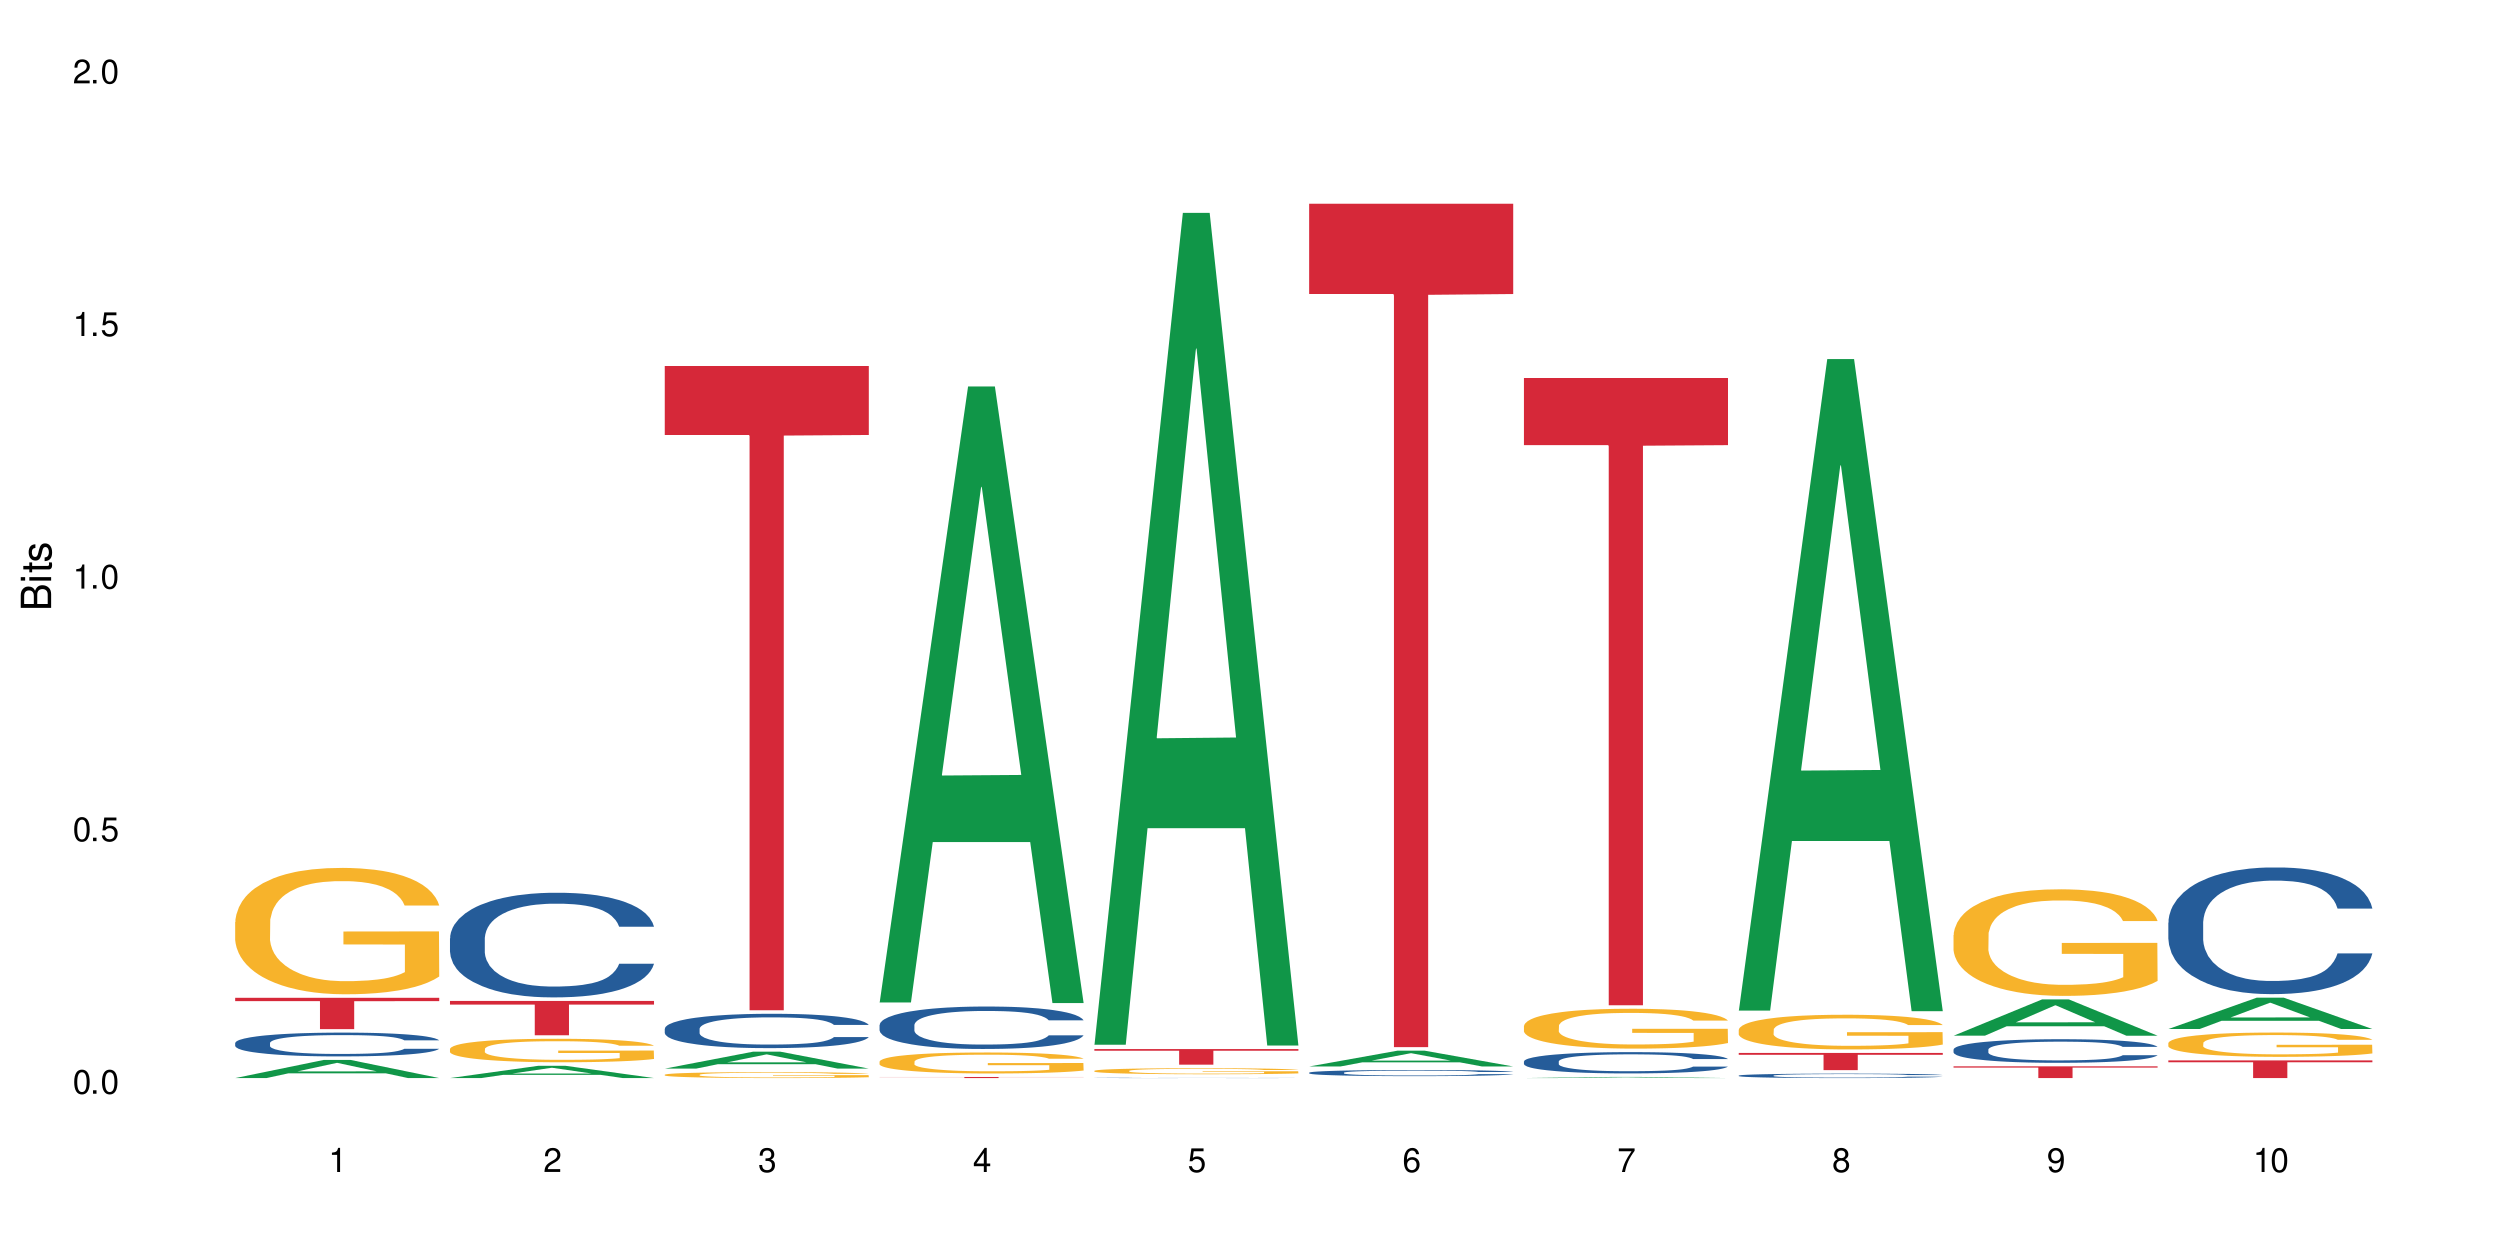 <?xml version="1.0" encoding="UTF-8"?>
<svg xmlns="http://www.w3.org/2000/svg" xmlns:xlink="http://www.w3.org/1999/xlink" width="720" height="360" viewBox="0 0 720 360">
<defs>
<g>
<g id="glyph-0-0">
</g>
<g id="glyph-0-1">
<path d="M 2.641 -6.938 C 2 -6.938 1.422 -6.656 1.078 -6.172 C 0.641 -5.562 0.406 -4.641 0.406 -3.359 C 0.406 -1.016 1.188 0.219 2.641 0.219 C 4.078 0.219 4.859 -1.016 4.859 -3.297 C 4.859 -4.641 4.656 -5.547 4.203 -6.172 C 3.844 -6.656 3.281 -6.938 2.641 -6.938 Z M 2.641 -6.188 C 3.547 -6.188 4 -5.25 4 -3.375 C 4 -1.406 3.562 -0.484 2.625 -0.484 C 1.734 -0.484 1.281 -1.438 1.281 -3.344 C 1.281 -5.25 1.734 -6.188 2.641 -6.188 Z M 2.641 -6.188 "/>
</g>
<g id="glyph-0-2">
<path d="M 1.828 -1 L 0.828 -1 L 0.828 0 L 1.828 0 Z M 1.828 -1 "/>
</g>
<g id="glyph-0-3">
<path d="M 4.562 -6.797 L 1.062 -6.797 L 0.547 -3.094 L 1.328 -3.094 C 1.719 -3.562 2.047 -3.734 2.578 -3.734 C 3.484 -3.734 4.062 -3.109 4.062 -2.094 C 4.062 -1.125 3.484 -0.531 2.578 -0.531 C 1.828 -0.531 1.375 -0.906 1.188 -1.672 L 0.328 -1.672 C 0.453 -1.109 0.547 -0.844 0.75 -0.594 C 1.125 -0.078 1.828 0.219 2.594 0.219 C 3.969 0.219 4.922 -0.781 4.922 -2.219 C 4.922 -3.562 4.031 -4.484 2.719 -4.484 C 2.25 -4.484 1.859 -4.359 1.469 -4.062 L 1.734 -5.969 L 4.562 -5.969 Z M 4.562 -6.797 "/>
</g>
<g id="glyph-0-4">
<path d="M 2.484 -4.938 L 2.484 0 L 3.328 0 L 3.328 -6.938 L 2.766 -6.938 C 2.469 -5.875 2.281 -5.734 0.984 -5.562 L 0.984 -4.938 Z M 2.484 -4.938 "/>
</g>
<g id="glyph-0-5">
<path d="M 4.859 -0.828 L 1.281 -0.828 C 1.359 -1.406 1.672 -1.781 2.5 -2.281 L 3.469 -2.828 C 4.406 -3.344 4.906 -4.062 4.906 -4.906 C 4.906 -5.484 4.672 -6.031 4.266 -6.406 C 3.859 -6.766 3.375 -6.938 2.719 -6.938 C 1.859 -6.938 1.219 -6.625 0.844 -6.031 C 0.609 -5.672 0.5 -5.234 0.484 -4.531 L 1.328 -4.531 C 1.359 -5.016 1.406 -5.281 1.531 -5.516 C 1.75 -5.938 2.188 -6.203 2.703 -6.203 C 3.469 -6.203 4.031 -5.641 4.031 -4.891 C 4.031 -4.344 3.719 -3.859 3.125 -3.516 L 2.234 -3 C 0.812 -2.172 0.406 -1.531 0.328 -0.016 L 4.859 -0.016 Z M 4.859 -0.828 "/>
</g>
<g id="glyph-0-6">
<path d="M 2.125 -3.188 L 2.578 -3.188 C 3.5 -3.188 3.984 -2.766 3.984 -1.922 C 3.984 -1.062 3.469 -0.531 2.594 -0.531 C 1.656 -0.531 1.203 -1 1.156 -2.016 L 0.312 -2.016 C 0.344 -1.453 0.438 -1.094 0.609 -0.781 C 0.953 -0.109 1.625 0.219 2.547 0.219 C 3.953 0.219 4.859 -0.625 4.859 -1.938 C 4.859 -2.828 4.516 -3.297 3.703 -3.594 C 4.344 -3.844 4.656 -4.328 4.656 -5.031 C 4.656 -6.219 3.875 -6.938 2.578 -6.938 C 1.203 -6.938 0.484 -6.172 0.453 -4.703 L 1.297 -4.703 C 1.312 -5.125 1.344 -5.359 1.453 -5.578 C 1.641 -5.969 2.062 -6.203 2.594 -6.203 C 3.344 -6.203 3.797 -5.75 3.797 -5 C 3.797 -4.516 3.609 -4.219 3.25 -4.047 C 3.016 -3.953 2.703 -3.922 2.125 -3.906 Z M 2.125 -3.188 "/>
</g>
<g id="glyph-0-7">
<path d="M 3.141 -1.672 L 3.141 0 L 3.984 0 L 3.984 -1.672 L 4.984 -1.672 L 4.984 -2.438 L 3.984 -2.438 L 3.984 -6.938 L 3.359 -6.938 L 0.266 -2.578 L 0.266 -1.672 Z M 3.141 -2.438 L 1 -2.438 L 3.141 -5.5 Z M 3.141 -2.438 "/>
</g>
<g id="glyph-0-8">
<path d="M 4.781 -5.125 C 4.609 -6.266 3.891 -6.938 2.844 -6.938 C 2.094 -6.938 1.422 -6.578 1.031 -5.953 C 0.594 -5.266 0.406 -4.422 0.406 -3.172 C 0.406 -2 0.578 -1.25 0.984 -0.641 C 1.359 -0.078 1.953 0.219 2.703 0.219 C 3.984 0.219 4.922 -0.75 4.922 -2.094 C 4.922 -3.375 4.062 -4.281 2.844 -4.281 C 2.172 -4.281 1.641 -4.031 1.281 -3.516 C 1.281 -5.234 1.828 -6.188 2.797 -6.188 C 3.391 -6.188 3.797 -5.797 3.938 -5.125 Z M 2.734 -3.531 C 3.547 -3.531 4.062 -2.953 4.062 -2.031 C 4.062 -1.156 3.484 -0.531 2.703 -0.531 C 1.922 -0.531 1.328 -1.188 1.328 -2.078 C 1.328 -2.938 1.906 -3.531 2.734 -3.531 Z M 2.734 -3.531 "/>
</g>
<g id="glyph-0-9">
<path d="M 4.984 -6.797 L 0.438 -6.797 L 0.438 -5.969 L 4.109 -5.969 C 2.5 -3.656 1.828 -2.234 1.328 0 L 2.219 0 C 2.594 -2.172 3.453 -4.047 4.984 -6.094 Z M 4.984 -6.797 "/>
</g>
<g id="glyph-0-10">
<path d="M 3.75 -3.656 C 4.469 -4.094 4.688 -4.438 4.688 -5.078 C 4.688 -6.172 3.844 -6.938 2.641 -6.938 C 1.438 -6.938 0.594 -6.172 0.594 -5.094 C 0.594 -4.438 0.812 -4.094 1.516 -3.656 C 0.734 -3.266 0.359 -2.703 0.359 -1.922 C 0.359 -0.656 1.281 0.219 2.641 0.219 C 3.984 0.219 4.922 -0.656 4.922 -1.922 C 4.922 -2.703 4.531 -3.266 3.75 -3.656 Z M 2.641 -6.188 C 3.359 -6.188 3.812 -5.75 3.812 -5.062 C 3.812 -4.406 3.344 -3.984 2.641 -3.984 C 1.922 -3.984 1.453 -4.406 1.453 -5.078 C 1.453 -5.75 1.922 -6.188 2.641 -6.188 Z M 2.641 -3.266 C 3.484 -3.266 4.062 -2.719 4.062 -1.906 C 4.062 -1.078 3.484 -0.531 2.625 -0.531 C 1.797 -0.531 1.219 -1.094 1.219 -1.906 C 1.219 -2.719 1.781 -3.266 2.641 -3.266 Z M 2.641 -3.266 "/>
</g>
<g id="glyph-0-11">
<path d="M 0.516 -1.578 C 0.672 -0.453 1.406 0.219 2.438 0.219 C 3.188 0.219 3.859 -0.141 4.266 -0.766 C 4.688 -1.453 4.891 -2.297 4.891 -3.547 C 4.891 -4.719 4.703 -5.453 4.312 -6.078 C 3.938 -6.641 3.344 -6.938 2.594 -6.938 C 1.297 -6.938 0.359 -5.969 0.359 -4.625 C 0.359 -3.344 1.234 -2.453 2.453 -2.453 C 3.094 -2.453 3.578 -2.672 4.016 -3.203 C 4 -1.484 3.469 -0.531 2.5 -0.531 C 1.906 -0.531 1.484 -0.906 1.359 -1.578 Z M 2.578 -6.203 C 3.375 -6.203 3.969 -5.531 3.969 -4.641 C 3.969 -3.797 3.391 -3.188 2.547 -3.188 C 1.734 -3.188 1.234 -3.766 1.234 -4.688 C 1.234 -5.562 1.797 -6.203 2.578 -6.203 Z M 2.578 -6.203 "/>
</g>
<g id="glyph-1-0">
</g>
<g id="glyph-1-1">
<path d="M 0 -0.953 L 0 -4.891 C 0 -5.719 -0.234 -6.344 -0.734 -6.797 C -1.188 -7.234 -1.812 -7.469 -2.5 -7.469 C -3.547 -7.469 -4.188 -7 -4.625 -5.875 C -4.984 -6.688 -5.625 -7.094 -6.531 -7.094 C -7.172 -7.094 -7.734 -6.859 -8.141 -6.391 C -8.562 -5.922 -8.75 -5.344 -8.75 -4.5 L -8.75 -0.953 Z M -4.984 -2.062 L -7.766 -2.062 L -7.766 -4.219 C -7.766 -4.844 -7.688 -5.203 -7.453 -5.5 C -7.219 -5.812 -6.859 -5.969 -6.375 -5.969 C -5.891 -5.969 -5.531 -5.812 -5.297 -5.5 C -5.062 -5.203 -4.984 -4.844 -4.984 -4.219 Z M -0.984 -2.062 L -4 -2.062 L -4 -4.781 C -4 -5.766 -3.438 -6.359 -2.484 -6.359 C -1.547 -6.359 -0.984 -5.766 -0.984 -4.781 Z M -0.984 -2.062 "/>
</g>
<g id="glyph-1-2">
<path d="M -6.281 -1.797 L -6.281 -0.797 L 0 -0.797 L 0 -1.797 Z M -8.75 -1.797 L -8.75 -0.797 L -7.484 -0.797 L -7.484 -1.797 Z M -8.75 -1.797 "/>
</g>
<g id="glyph-1-3">
<path d="M -6.281 -3.047 L -6.281 -2.016 L -8.016 -2.016 L -8.016 -1.016 L -6.281 -1.016 L -6.281 -0.172 L -5.469 -0.172 L -5.469 -1.016 L -0.719 -1.016 C -0.078 -1.016 0.281 -1.453 0.281 -2.234 C 0.281 -2.5 0.25 -2.719 0.188 -3.047 L -0.641 -3.047 C -0.609 -2.906 -0.594 -2.766 -0.594 -2.562 C -0.594 -2.141 -0.719 -2.016 -1.156 -2.016 L -5.469 -2.016 L -5.469 -3.047 Z M -6.281 -3.047 "/>
</g>
<g id="glyph-1-4">
<path d="M -4.531 -5.25 C -5.766 -5.25 -6.469 -4.422 -6.469 -2.969 C -6.469 -1.516 -5.719 -0.562 -4.547 -0.562 C -3.562 -0.562 -3.094 -1.062 -2.734 -2.562 L -2.516 -3.484 C -2.344 -4.188 -2.094 -4.469 -1.641 -4.469 C -1.047 -4.469 -0.641 -3.875 -0.641 -3 C -0.641 -2.453 -0.797 -2 -1.062 -1.75 C -1.25 -1.594 -1.422 -1.531 -1.875 -1.469 L -1.875 -0.406 C -0.422 -0.453 0.281 -1.266 0.281 -2.922 C 0.281 -4.5 -0.5 -5.516 -1.719 -5.516 C -2.656 -5.516 -3.172 -4.984 -3.469 -3.734 L -3.703 -2.766 C -3.891 -1.953 -4.156 -1.609 -4.594 -1.609 C -5.188 -1.609 -5.547 -2.125 -5.547 -2.938 C -5.547 -3.75 -5.203 -4.172 -4.531 -4.203 Z M -4.531 -5.25 "/>
</g>
</g>
</defs>
<rect x="-72" y="-36" width="864" height="432" fill="rgb(100%, 100%, 100%)" fill-opacity="1"/>
<path fill-rule="nonzero" fill="rgb(6.275%, 58.824%, 28.235%)" fill-opacity="1" d="M 67.73 310.48 L 67.793 310.477 L 93.223 305.262 L 100.945 305.262 L 126.5 310.484 L 117.52 310.484 L 111.117 309.121 L 83.051 309.121 L 76.773 310.48 L 67.73 310.48 L 85.75 308.559 L 108.543 308.551 L 97.176 306.113 L 97.051 306.109 L 96.926 306.125 L 85.688 308.551 L 85.75 308.559 Z M 67.73 310.48 "/>
<path fill-rule="nonzero" fill="rgb(14.51%, 36.078%, 60%)" fill-opacity="1" d="M 67.73 300.379 L 67.801 300.375 L 67.801 300.223 L 68.02 299.984 L 68.52 299.684 L 69.02 299.477 L 70.312 299.109 L 72.102 298.75 L 73.965 298.477 L 75.328 298.312 L 76.547 298.188 L 79.34 297.957 L 81.133 297.836 L 83.066 297.73 L 85.434 297.625 L 87.152 297.562 L 91.023 297.461 L 93.891 297.418 L 96.113 297.398 L 100.914 297.398 L 103.781 297.422 L 105.859 297.453 L 108.152 297.504 L 110.086 297.562 L 113.457 297.699 L 116.465 297.875 L 117.828 297.977 L 119.977 298.168 L 121.625 298.355 L 122.773 298.52 L 124.062 298.75 L 125.207 299.031 L 126.07 299.352 L 126.5 299.621 L 116.465 299.621 L 115.965 299.371 L 115.391 299.176 L 114.316 298.922 L 113.238 298.738 L 111.734 298.559 L 110.375 298.438 L 108.512 298.32 L 106.863 298.242 L 105.141 298.188 L 103.492 298.148 L 100.34 298.113 L 96.684 298.113 L 95.324 298.125 L 92.527 298.176 L 91.023 298.219 L 88.871 298.309 L 87.367 298.387 L 85.578 298.512 L 84.359 298.621 L 82.852 298.781 L 81.777 298.926 L 80.559 299.133 L 79.844 299.289 L 79.199 299.465 L 78.625 299.672 L 78.195 299.891 L 77.906 300.121 L 77.766 300.348 L 77.766 301.32 L 77.906 301.543 L 78.266 301.809 L 79.199 302.188 L 80.559 302.52 L 82.137 302.785 L 83.641 302.973 L 84.5 303.059 L 85.648 303.16 L 87.441 303.285 L 90.02 303.41 L 91.523 303.461 L 93.816 303.512 L 96.184 303.535 L 99.336 303.535 L 102.133 303.512 L 103.996 303.48 L 105.93 303.43 L 108.582 303.324 L 110.23 303.223 L 111.664 303.105 L 112.738 302.984 L 113.457 302.883 L 114.531 302.691 L 115.391 302.477 L 116.035 302.258 L 116.465 302.047 L 126.5 302.047 L 126.07 302.297 L 125.422 302.539 L 124.777 302.723 L 123.777 302.941 L 122.629 303.137 L 120.98 303.355 L 119.617 303.5 L 117.828 303.656 L 116.18 303.773 L 114.387 303.879 L 111.734 304.004 L 110.016 304.066 L 108.152 304.125 L 105.93 304.176 L 103.137 304.219 L 100.125 304.242 L 97.328 304.25 L 94.32 304.238 L 92.098 304.211 L 89.16 304.156 L 85.504 304.043 L 82.852 303.926 L 80.773 303.805 L 78.984 303.68 L 76.977 303.512 L 74.395 303.234 L 72.82 303.023 L 71.746 302.848 L 70.527 302.602 L 69.664 302.383 L 68.664 302.031 L 67.945 301.59 L 67.73 301.242 Z M 67.73 300.379 "/>
<path fill-rule="nonzero" fill="rgb(96.863%, 70.196%, 16.863%)" fill-opacity="1" d="M 67.73 265.547 L 67.801 265.512 L 67.801 264.848 L 68.09 263.352 L 68.805 261.289 L 69.738 259.594 L 70.742 258.266 L 71.387 257.566 L 72.461 256.57 L 73.395 255.84 L 75.758 254.344 L 78.77 252.945 L 80.418 252.348 L 82.281 251.785 L 84.93 251.152 L 86.148 250.918 L 89.875 250.387 L 94.105 250.055 L 98.762 249.953 L 100.914 249.988 L 103.852 250.121 L 107.863 250.488 L 110.16 250.82 L 111.949 251.152 L 113.812 251.582 L 116.105 252.25 L 118.258 253.047 L 119.977 253.844 L 121.695 254.84 L 123.129 255.906 L 124.348 257.07 L 125.422 258.465 L 126.07 259.629 L 126.5 260.793 L 116.535 260.793 L 115.965 259.629 L 115.32 258.73 L 114.242 257.633 L 113.168 256.836 L 112.094 256.203 L 110.086 255.34 L 108.367 254.809 L 106.215 254.344 L 104.137 254.043 L 101.773 253.844 L 100.34 253.777 L 96.543 253.777 L 93.102 254.012 L 91.094 254.277 L 89.66 254.543 L 87.656 255.043 L 86.438 255.441 L 85.719 255.707 L 83.57 256.738 L 82.137 257.668 L 81.348 258.301 L 80.344 259.297 L 79.629 260.195 L 78.84 261.523 L 78.41 262.52 L 77.836 264.781 L 77.766 270.766 L 77.98 272.027 L 78.41 273.391 L 78.984 274.59 L 79.844 275.852 L 80.703 276.816 L 82.207 278.113 L 83.496 278.977 L 84.5 279.543 L 86.438 280.438 L 87.227 280.738 L 89.09 281.336 L 91.023 281.801 L 93.387 282.199 L 95.18 282.402 L 98.047 282.566 L 101.703 282.566 L 106 282.367 L 108.727 282.102 L 110.59 281.836 L 111.809 281.602 L 113.312 281.238 L 114.387 280.906 L 115.391 280.539 L 116.609 279.973 L 116.609 272.027 L 98.906 271.996 L 98.906 268.273 L 126.426 268.238 L 126.5 281.238 L 124.992 282.133 L 123.129 283 L 121.34 283.664 L 119.477 284.23 L 116.824 284.859 L 114.672 285.258 L 111.375 285.727 L 108.367 286.023 L 105.215 286.223 L 102.418 286.324 L 99.121 286.355 L 96.184 286.289 L 93.031 286.09 L 90.52 285.824 L 88.227 285.492 L 85.934 285.059 L 83.066 284.363 L 81.203 283.797 L 79.27 283.098 L 77.336 282.266 L 75.613 281.371 L 74.469 280.672 L 73.32 279.875 L 72.102 278.875 L 70.957 277.746 L 70.098 276.715 L 69.309 275.551 L 68.734 274.457 L 68.16 272.961 L 67.875 271.762 L 67.73 270.73 Z M 67.73 265.547 "/>
<path fill-rule="nonzero" fill="rgb(83.922%, 15.686%, 22.353%)" fill-opacity="1" d="M 67.73 287.367 L 126.5 287.367 L 126.5 288.332 L 102.008 288.34 L 102.008 296.387 L 92.152 296.387 L 92.152 288.352 L 92.008 288.332 L 67.73 288.332 Z M 67.73 287.367 "/>
<path fill-rule="nonzero" fill="rgb(6.275%, 58.824%, 28.235%)" fill-opacity="1" d="M 129.594 310.48 L 129.656 310.477 L 155.082 306.945 L 162.805 306.945 L 188.359 310.484 L 179.383 310.484 L 172.977 309.562 L 144.91 309.562 L 138.633 310.48 L 129.594 310.48 L 147.613 309.18 L 170.402 309.176 L 159.039 307.523 L 158.914 307.52 L 158.789 307.531 L 147.547 309.176 L 147.613 309.18 Z M 129.594 310.48 "/>
<path fill-rule="nonzero" fill="rgb(14.51%, 36.078%, 60%)" fill-opacity="1" d="M 129.594 270.238 L 129.664 270.211 L 129.664 269.551 L 129.879 268.504 L 130.379 267.184 L 130.883 266.273 L 132.172 264.648 L 133.965 263.078 L 135.828 261.867 L 137.188 261.152 L 138.406 260.602 L 141.203 259.582 L 142.992 259.059 L 144.93 258.594 L 147.293 258.125 L 149.016 257.848 L 152.883 257.406 L 155.75 257.215 L 157.973 257.133 L 162.773 257.133 L 165.641 257.242 L 167.719 257.379 L 170.012 257.602 L 171.949 257.848 L 175.316 258.453 L 178.324 259.227 L 179.688 259.664 L 181.836 260.52 L 183.484 261.344 L 184.633 262.062 L 185.922 263.078 L 187.07 264.32 L 187.93 265.723 L 188.359 266.906 L 178.324 266.906 L 177.824 265.805 L 177.25 264.953 L 176.176 263.824 L 175.102 263.023 L 173.598 262.227 L 172.234 261.703 L 170.371 261.18 L 168.723 260.852 L 167.004 260.602 L 165.355 260.438 L 162.199 260.27 L 158.547 260.27 L 157.184 260.328 L 154.391 260.547 L 152.883 260.738 L 150.734 261.125 L 149.23 261.484 L 147.438 262.035 L 146.219 262.5 L 144.715 263.219 L 143.641 263.852 L 142.422 264.758 L 141.703 265.449 L 141.059 266.219 L 140.484 267.129 L 140.055 268.09 L 139.77 269.109 L 139.625 270.102 L 139.625 274.367 L 139.77 275.359 L 140.129 276.516 L 141.059 278.195 L 142.422 279.656 L 143.996 280.812 L 145.504 281.637 L 146.363 282.023 L 147.508 282.465 L 149.301 283.016 L 151.879 283.566 L 153.387 283.785 L 155.68 284.004 L 158.043 284.117 L 161.199 284.117 L 163.992 284.004 L 165.855 283.867 L 167.789 283.648 L 170.441 283.18 L 172.09 282.738 L 173.523 282.215 L 174.598 281.691 L 175.316 281.254 L 176.391 280.398 L 177.25 279.461 L 177.895 278.5 L 178.324 277.562 L 188.359 277.562 L 187.93 278.664 L 187.285 279.738 L 186.641 280.535 L 185.637 281.5 L 184.488 282.355 L 182.84 283.316 L 181.48 283.949 L 179.688 284.641 L 178.039 285.164 L 176.246 285.629 L 173.598 286.18 L 171.875 286.457 L 170.012 286.703 L 167.789 286.926 L 164.996 287.117 L 161.984 287.227 L 159.191 287.254 L 156.18 287.199 L 153.957 287.09 L 151.02 286.84 L 147.367 286.348 L 144.715 285.824 L 142.637 285.301 L 140.844 284.75 L 138.836 284.004 L 136.258 282.793 L 134.68 281.859 L 133.605 281.086 L 132.387 280.012 L 131.527 279.051 L 130.523 277.508 L 129.809 275.555 L 129.594 274.039 Z M 129.594 270.238 "/>
<path fill-rule="nonzero" fill="rgb(96.863%, 70.196%, 16.863%)" fill-opacity="1" d="M 129.594 302.062 L 129.664 302.059 L 129.664 301.934 L 129.949 301.656 L 130.668 301.273 L 131.598 300.957 L 132.602 300.707 L 133.246 300.578 L 134.32 300.395 L 135.254 300.258 L 137.617 299.98 L 140.629 299.719 L 142.277 299.609 L 144.141 299.504 L 146.793 299.387 L 148.012 299.344 L 151.738 299.242 L 155.965 299.18 L 160.625 299.164 L 162.773 299.168 L 165.711 299.195 L 169.727 299.262 L 172.02 299.324 L 173.812 299.387 L 175.676 299.465 L 177.969 299.59 L 180.117 299.738 L 181.836 299.887 L 183.559 300.07 L 184.992 300.27 L 186.211 300.484 L 187.285 300.746 L 187.93 300.961 L 188.359 301.18 L 178.398 301.18 L 177.824 300.961 L 177.18 300.797 L 176.105 300.59 L 175.031 300.441 L 173.953 300.324 L 171.949 300.164 L 170.227 300.066 L 168.078 299.98 L 166 299.922 L 163.633 299.887 L 162.199 299.875 L 158.402 299.875 L 154.961 299.918 L 152.957 299.965 L 151.523 300.016 L 149.516 300.109 L 148.297 300.184 L 147.582 300.234 L 145.43 300.426 L 143.996 300.598 L 143.207 300.715 L 142.207 300.902 L 141.488 301.066 L 140.699 301.316 L 140.27 301.5 L 139.695 301.922 L 139.625 303.035 L 139.84 303.27 L 140.27 303.523 L 140.844 303.746 L 141.703 303.98 L 142.562 304.16 L 144.07 304.402 L 145.359 304.562 L 146.363 304.668 L 148.297 304.832 L 149.086 304.891 L 150.949 305 L 152.883 305.086 L 155.25 305.16 L 157.039 305.199 L 159.906 305.23 L 163.562 305.23 L 167.863 305.191 L 170.586 305.145 L 172.449 305.094 L 173.668 305.051 L 175.172 304.98 L 176.246 304.922 L 177.25 304.852 L 178.469 304.746 L 178.469 303.27 L 160.766 303.262 L 160.766 302.57 L 188.289 302.562 L 188.359 304.98 L 186.855 305.148 L 184.992 305.309 L 183.199 305.434 L 181.336 305.539 L 178.684 305.656 L 176.535 305.73 L 173.238 305.816 L 170.227 305.871 L 167.074 305.91 L 164.277 305.93 L 160.984 305.934 L 158.043 305.922 L 154.891 305.887 L 152.383 305.836 L 150.09 305.773 L 147.797 305.695 L 144.93 305.562 L 143.066 305.457 L 141.129 305.328 L 139.195 305.176 L 137.477 305.008 L 136.328 304.879 L 135.184 304.73 L 133.965 304.543 L 132.816 304.332 L 131.957 304.141 L 131.168 303.926 L 130.594 303.723 L 130.023 303.441 L 129.734 303.219 L 129.594 303.027 Z M 129.594 302.062 "/>
<path fill-rule="nonzero" fill="rgb(83.922%, 15.686%, 22.353%)" fill-opacity="1" d="M 129.594 288.266 L 188.359 288.266 L 188.359 289.324 L 163.867 289.332 L 163.867 298.152 L 154.012 298.152 L 154.012 289.344 L 153.871 289.324 L 129.594 289.324 Z M 129.594 288.266 "/>
<path fill-rule="nonzero" fill="rgb(6.275%, 58.824%, 28.235%)" fill-opacity="1" d="M 191.453 307.758 L 191.516 307.754 L 216.945 302.871 L 224.668 302.871 L 250.219 307.762 L 241.242 307.762 L 234.84 306.484 L 206.773 306.484 L 200.492 307.758 L 191.453 307.758 L 209.473 305.957 L 232.266 305.953 L 220.898 303.672 L 220.773 303.664 L 220.648 303.68 L 209.41 305.953 L 209.473 305.957 Z M 191.453 307.758 "/>
<path fill-rule="nonzero" fill="rgb(14.51%, 36.078%, 60%)" fill-opacity="1" d="M 191.453 296.277 L 191.523 296.27 L 191.523 296.051 L 191.738 295.707 L 192.242 295.273 L 192.742 294.977 L 194.031 294.445 L 195.824 293.93 L 197.688 293.531 L 199.051 293.297 L 200.27 293.117 L 203.062 292.781 L 204.855 292.609 L 206.789 292.457 L 209.156 292.301 L 210.875 292.211 L 214.746 292.066 L 217.613 292.004 L 219.832 291.977 L 224.637 291.977 L 227.5 292.012 L 229.582 292.059 L 231.875 292.129 L 233.809 292.211 L 237.176 292.41 L 240.188 292.664 L 241.547 292.809 L 243.699 293.09 L 245.348 293.359 L 246.492 293.594 L 247.785 293.93 L 248.93 294.336 L 249.789 294.797 L 250.219 295.184 L 240.188 295.184 L 239.684 294.824 L 239.113 294.543 L 238.035 294.172 L 236.961 293.91 L 235.457 293.648 L 234.094 293.477 L 232.23 293.305 L 230.582 293.195 L 228.863 293.117 L 227.215 293.062 L 224.062 293.008 L 220.406 293.008 L 219.043 293.023 L 216.25 293.098 L 214.746 293.16 L 212.594 293.285 L 211.09 293.406 L 209.297 293.586 L 208.078 293.738 L 206.574 293.973 L 205.5 294.18 L 204.281 294.48 L 203.566 294.707 L 202.918 294.957 L 202.348 295.258 L 201.918 295.574 L 201.629 295.906 L 201.484 296.23 L 201.484 297.633 L 201.629 297.957 L 201.988 298.336 L 202.918 298.887 L 204.281 299.367 L 205.859 299.746 L 207.363 300.016 L 208.223 300.145 L 209.371 300.289 L 211.16 300.469 L 213.742 300.648 L 215.246 300.723 L 217.539 300.793 L 219.906 300.832 L 223.059 300.832 L 225.852 300.793 L 227.715 300.75 L 229.652 300.676 L 232.305 300.523 L 233.953 300.379 L 235.387 300.207 L 236.461 300.035 L 237.176 299.891 L 238.254 299.609 L 239.113 299.305 L 239.758 298.988 L 240.188 298.68 L 250.219 298.68 L 249.789 299.043 L 249.145 299.395 L 248.5 299.656 L 247.496 299.973 L 246.352 300.254 L 244.703 300.57 L 243.34 300.777 L 241.547 301.004 L 239.898 301.172 L 238.109 301.328 L 235.457 301.508 L 233.738 301.598 L 231.875 301.68 L 229.652 301.75 L 226.855 301.816 L 223.848 301.852 L 221.051 301.859 L 218.043 301.844 L 215.82 301.805 L 212.883 301.727 L 209.227 301.562 L 206.574 301.391 L 204.496 301.219 L 202.703 301.039 L 200.699 300.793 L 198.117 300.398 L 196.543 300.09 L 195.465 299.836 L 194.246 299.484 L 193.387 299.168 L 192.383 298.664 L 191.668 298.02 L 191.453 297.523 Z M 191.453 296.277 "/>
<path fill-rule="nonzero" fill="rgb(96.863%, 70.196%, 16.863%)" fill-opacity="1" d="M 191.453 309.508 L 191.523 309.504 L 191.523 309.473 L 191.812 309.402 L 192.527 309.305 L 193.461 309.227 L 194.461 309.164 L 195.109 309.129 L 196.184 309.082 L 197.113 309.051 L 199.48 308.98 L 202.488 308.914 L 204.137 308.887 L 206 308.859 L 208.652 308.828 L 209.871 308.816 L 213.598 308.793 L 217.828 308.777 L 222.484 308.773 L 224.637 308.773 L 227.574 308.781 L 231.586 308.797 L 233.879 308.812 L 235.672 308.828 L 237.535 308.848 L 239.828 308.879 L 241.98 308.918 L 243.699 308.957 L 245.418 309.004 L 246.852 309.051 L 248.07 309.105 L 249.145 309.172 L 249.789 309.227 L 250.219 309.281 L 240.258 309.281 L 239.684 309.227 L 239.039 309.188 L 237.965 309.133 L 236.891 309.098 L 235.816 309.066 L 233.809 309.027 L 232.09 309 L 229.938 308.98 L 227.859 308.965 L 225.496 308.957 L 224.062 308.953 L 220.262 308.953 L 216.824 308.965 L 214.816 308.977 L 213.383 308.988 L 211.375 309.012 L 210.156 309.031 L 209.441 309.043 L 207.293 309.09 L 205.859 309.137 L 205.07 309.164 L 204.066 309.211 L 203.348 309.254 L 202.562 309.316 L 202.133 309.363 L 201.559 309.469 L 201.484 309.75 L 201.703 309.812 L 202.133 309.875 L 202.703 309.93 L 203.566 309.992 L 204.426 310.035 L 205.93 310.098 L 207.219 310.137 L 208.223 310.164 L 210.156 310.207 L 210.945 310.223 L 212.809 310.25 L 214.746 310.27 L 217.109 310.289 L 218.902 310.301 L 221.77 310.309 L 225.422 310.309 L 229.723 310.297 L 232.445 310.285 L 234.309 310.273 L 235.527 310.262 L 237.035 310.246 L 238.109 310.23 L 239.113 310.211 L 240.332 310.184 L 240.332 309.812 L 222.629 309.809 L 222.629 309.633 L 250.148 309.633 L 250.219 310.246 L 248.715 310.285 L 246.852 310.328 L 245.059 310.359 L 243.195 310.387 L 240.547 310.414 L 238.395 310.434 L 235.098 310.457 L 232.09 310.469 L 228.934 310.48 L 226.141 310.484 L 222.844 310.484 L 219.906 310.48 L 216.75 310.473 L 214.242 310.461 L 211.949 310.445 L 209.656 310.426 L 206.789 310.391 L 204.926 310.363 L 202.992 310.332 L 201.055 310.293 L 199.336 310.25 L 198.191 310.219 L 197.043 310.18 L 195.824 310.133 L 194.68 310.078 L 193.816 310.031 L 193.031 309.977 L 192.457 309.926 L 191.883 309.855 L 191.598 309.797 L 191.453 309.75 Z M 191.453 309.508 "/>
<path fill-rule="nonzero" fill="rgb(83.922%, 15.686%, 22.353%)" fill-opacity="1" d="M 191.453 105.41 L 250.219 105.41 L 250.219 125.273 L 225.727 125.445 L 225.727 290.965 L 215.875 290.965 L 215.875 125.621 L 215.73 125.273 L 191.453 125.273 Z M 191.453 105.41 "/>
<path fill-rule="nonzero" fill="rgb(6.275%, 58.824%, 28.235%)" fill-opacity="1" d="M 253.312 288.711 L 253.375 288.543 L 278.805 111.301 L 286.527 111.301 L 312.082 288.879 L 303.102 288.879 L 296.699 242.523 L 268.633 242.523 L 262.355 288.711 L 253.312 288.711 L 271.332 223.348 L 294.125 223.184 L 282.762 140.312 L 282.633 140.148 L 282.508 140.648 L 271.27 223.184 L 271.332 223.348 Z M 253.312 288.711 "/>
<path fill-rule="nonzero" fill="rgb(14.51%, 36.078%, 60%)" fill-opacity="1" d="M 253.312 295.207 L 253.387 295.195 L 253.387 294.926 L 253.602 294.5 L 254.102 293.965 L 254.605 293.598 L 255.895 292.938 L 257.684 292.301 L 259.547 291.809 L 260.91 291.52 L 262.129 291.297 L 264.922 290.883 L 266.715 290.672 L 268.652 290.48 L 271.016 290.293 L 272.734 290.18 L 276.605 290 L 279.473 289.922 L 281.695 289.891 L 286.496 289.891 L 289.363 289.934 L 291.441 289.988 L 293.734 290.078 L 295.668 290.18 L 299.039 290.426 L 302.047 290.738 L 303.41 290.918 L 305.559 291.262 L 307.207 291.598 L 308.355 291.887 L 309.645 292.301 L 310.793 292.805 L 311.652 293.375 L 312.082 293.855 L 302.047 293.855 L 301.547 293.406 L 300.973 293.062 L 299.898 292.602 L 298.824 292.277 L 297.316 291.957 L 295.957 291.742 L 294.094 291.531 L 292.445 291.398 L 290.723 291.297 L 289.074 291.23 L 285.922 291.164 L 282.266 291.164 L 280.906 291.184 L 278.109 291.273 L 276.605 291.352 L 274.457 291.508 L 272.949 291.652 L 271.16 291.879 L 269.941 292.066 L 268.434 292.355 L 267.359 292.613 L 266.141 292.984 L 265.426 293.262 L 264.781 293.574 L 264.207 293.941 L 263.777 294.336 L 263.492 294.746 L 263.348 295.148 L 263.348 296.879 L 263.492 297.281 L 263.848 297.75 L 264.781 298.434 L 266.141 299.023 L 267.719 299.492 L 269.223 299.828 L 270.082 299.984 L 271.23 300.164 L 273.023 300.387 L 275.602 300.609 L 277.105 300.699 L 279.402 300.789 L 281.766 300.832 L 284.918 300.832 L 287.715 300.789 L 289.578 300.734 L 291.512 300.645 L 294.164 300.453 L 295.812 300.273 L 297.246 300.062 L 298.32 299.852 L 299.039 299.672 L 300.113 299.324 L 300.973 298.945 L 301.617 298.555 L 302.047 298.176 L 312.082 298.176 L 311.652 298.621 L 311.008 299.059 L 310.363 299.383 L 309.359 299.773 L 308.211 300.117 L 306.562 300.512 L 305.203 300.766 L 303.41 301.047 L 301.762 301.258 L 299.969 301.449 L 297.316 301.672 L 295.598 301.781 L 293.734 301.883 L 291.512 301.973 L 288.719 302.051 L 285.707 302.094 L 282.914 302.105 L 279.902 302.086 L 277.68 302.039 L 274.742 301.938 L 271.086 301.738 L 268.434 301.527 L 266.355 301.312 L 264.566 301.09 L 262.559 300.789 L 259.98 300.297 L 258.402 299.918 L 257.328 299.605 L 256.109 299.168 L 255.25 298.777 L 254.246 298.152 L 253.527 297.359 L 253.312 296.746 Z M 253.312 295.207 "/>
<path fill-rule="nonzero" fill="rgb(96.863%, 70.196%, 16.863%)" fill-opacity="1" d="M 253.312 305.707 L 253.387 305.703 L 253.387 305.59 L 253.672 305.344 L 254.387 305 L 255.32 304.719 L 256.324 304.496 L 256.969 304.383 L 258.043 304.215 L 258.977 304.094 L 261.34 303.848 L 264.352 303.613 L 266 303.516 L 267.863 303.422 L 270.516 303.316 L 271.73 303.277 L 275.461 303.191 L 279.688 303.133 L 284.348 303.117 L 286.496 303.125 L 289.434 303.145 L 293.449 303.207 L 295.742 303.262 L 297.531 303.316 L 299.395 303.387 L 301.691 303.5 L 303.84 303.633 L 305.559 303.766 L 307.281 303.93 L 308.715 304.105 L 309.93 304.301 L 311.008 304.531 L 311.652 304.723 L 312.082 304.918 L 302.121 304.918 L 301.547 304.723 L 300.902 304.574 L 299.824 304.395 L 298.75 304.262 L 297.676 304.156 L 295.668 304.012 L 293.949 303.926 L 291.801 303.848 L 289.723 303.797 L 287.355 303.766 L 285.922 303.754 L 282.125 303.754 L 278.684 303.793 L 276.676 303.836 L 275.242 303.879 L 273.238 303.961 L 272.02 304.027 L 271.301 304.074 L 269.152 304.242 L 267.719 304.398 L 266.93 304.504 L 265.926 304.668 L 265.211 304.816 L 264.422 305.039 L 263.992 305.203 L 263.418 305.578 L 263.348 306.574 L 263.562 306.781 L 263.992 307.008 L 264.566 307.207 L 265.426 307.418 L 266.285 307.578 L 267.789 307.793 L 269.082 307.938 L 270.082 308.031 L 272.02 308.18 L 272.809 308.23 L 274.672 308.328 L 276.605 308.406 L 278.973 308.473 L 280.762 308.504 L 283.629 308.531 L 287.285 308.531 L 291.586 308.5 L 294.309 308.457 L 296.172 308.41 L 297.391 308.371 L 298.895 308.312 L 299.969 308.258 L 300.973 308.195 L 302.191 308.102 L 302.191 306.781 L 284.488 306.777 L 284.488 306.16 L 312.008 306.152 L 312.082 308.312 L 310.578 308.461 L 308.715 308.605 L 306.922 308.715 L 305.059 308.809 L 302.406 308.914 L 300.258 308.98 L 296.961 309.059 L 293.949 309.105 L 290.797 309.141 L 288 309.156 L 284.703 309.164 L 281.766 309.152 L 278.613 309.117 L 276.105 309.074 L 273.812 309.02 L 271.516 308.945 L 268.652 308.832 L 266.789 308.738 L 264.852 308.621 L 262.918 308.484 L 261.195 308.336 L 260.051 308.219 L 258.902 308.086 L 257.684 307.922 L 256.539 307.734 L 255.68 307.562 L 254.891 307.367 L 254.316 307.188 L 253.742 306.938 L 253.457 306.738 L 253.312 306.566 Z M 253.312 305.707 "/>
<path fill-rule="nonzero" fill="rgb(83.922%, 15.686%, 22.353%)" fill-opacity="1" d="M 253.312 310.172 L 312.082 310.172 L 312.082 310.207 L 287.59 310.207 L 287.59 310.484 L 277.734 310.484 L 277.734 310.207 L 253.312 310.207 Z M 253.312 310.172 "/>
<path fill-rule="nonzero" fill="rgb(6.275%, 58.824%, 28.235%)" fill-opacity="1" d="M 315.176 300.891 L 315.238 300.668 L 340.664 61.312 L 348.387 61.312 L 373.941 301.117 L 364.965 301.117 L 358.559 238.52 L 330.496 238.52 L 324.215 300.891 L 315.176 300.891 L 333.195 212.625 L 355.984 212.402 L 344.621 100.492 L 344.496 100.27 L 344.371 100.945 L 333.133 212.402 L 333.195 212.625 Z M 315.176 300.891 "/>
<path fill-rule="nonzero" fill="rgb(14.51%, 36.078%, 60%)" fill-opacity="1" d="M 315.176 310.434 L 315.246 310.434 L 315.461 310.43 L 315.961 310.426 L 316.465 310.422 L 317.754 310.418 L 319.547 310.414 L 321.41 310.41 L 322.77 310.406 L 323.988 310.406 L 326.785 310.402 L 328.578 310.398 L 332.875 310.398 L 334.598 310.395 L 357.531 310.395 L 360.898 310.398 L 363.91 310.402 L 365.27 310.402 L 367.422 310.406 L 369.07 310.406 L 370.215 310.41 L 371.504 310.414 L 372.652 310.414 L 373.512 310.422 L 373.941 310.422 L 363.406 310.422 L 362.832 310.418 L 360.684 310.41 L 359.18 310.41 L 357.816 310.406 L 352.586 310.406 L 350.938 310.402 L 342.766 310.402 L 339.973 310.406 L 334.812 310.406 L 333.02 310.41 L 331.801 310.41 L 330.297 310.414 L 329.223 310.414 L 328.004 310.418 L 327.285 310.418 L 326.641 310.422 L 326.066 310.426 L 325.637 310.426 L 325.352 310.43 L 325.207 310.434 L 325.207 310.445 L 325.352 310.449 L 325.711 310.453 L 326.641 310.457 L 328.004 310.461 L 329.578 310.465 L 331.086 310.469 L 333.09 310.469 L 334.883 310.473 L 338.969 310.473 L 341.262 310.477 L 351.438 310.477 L 353.375 310.473 L 357.672 310.473 L 359.105 310.469 L 360.898 310.469 L 361.973 310.465 L 362.832 310.461 L 363.48 310.457 L 373.941 310.457 L 373.512 310.461 L 372.867 310.461 L 372.223 310.465 L 371.219 310.469 L 370.07 310.469 L 368.422 310.473 L 367.062 310.477 L 365.27 310.477 L 363.621 310.48 L 359.18 310.48 L 357.457 310.484 L 336.602 310.484 L 332.949 310.48 L 328.219 310.48 L 326.426 310.477 L 324.418 310.477 L 321.84 310.473 L 320.262 310.469 L 319.188 310.465 L 317.969 310.465 L 317.109 310.461 L 316.105 310.457 L 315.391 310.449 L 315.176 310.445 Z M 315.176 310.434 "/>
<path fill-rule="nonzero" fill="rgb(96.863%, 70.196%, 16.863%)" fill-opacity="1" d="M 315.176 308.387 L 315.246 308.383 L 315.246 308.352 L 315.531 308.281 L 316.25 308.184 L 317.18 308.102 L 318.184 308.035 L 318.828 308.004 L 319.906 307.957 L 320.836 307.922 L 323.203 307.848 L 326.211 307.781 L 327.859 307.754 L 329.723 307.727 L 332.375 307.695 L 333.594 307.684 L 337.32 307.66 L 341.547 307.645 L 346.207 307.641 L 348.355 307.641 L 351.297 307.648 L 355.309 307.664 L 357.602 307.68 L 359.395 307.695 L 361.258 307.719 L 363.551 307.75 L 365.699 307.785 L 367.422 307.824 L 369.141 307.871 L 370.574 307.926 L 371.793 307.98 L 372.867 308.047 L 373.512 308.102 L 373.941 308.156 L 363.98 308.156 L 363.406 308.102 L 362.762 308.059 L 361.688 308.008 L 360.613 307.969 L 359.535 307.938 L 357.531 307.898 L 355.809 307.871 L 353.66 307.848 L 351.582 307.836 L 349.215 307.824 L 347.785 307.82 L 343.984 307.82 L 340.547 307.832 L 338.539 307.848 L 337.105 307.859 L 335.098 307.883 L 333.879 307.902 L 333.164 307.914 L 331.012 307.965 L 329.578 308.008 L 328.793 308.039 L 327.789 308.086 L 327.07 308.129 L 326.281 308.191 L 325.852 308.242 L 325.281 308.348 L 325.207 308.637 L 325.422 308.695 L 325.852 308.762 L 326.426 308.82 L 327.285 308.879 L 328.145 308.926 L 329.652 308.988 L 330.941 309.031 L 331.945 309.055 L 333.879 309.098 L 334.668 309.113 L 336.531 309.141 L 338.465 309.164 L 340.832 309.184 L 342.625 309.195 L 345.488 309.203 L 349.145 309.203 L 353.445 309.191 L 356.168 309.18 L 358.031 309.168 L 359.25 309.156 L 360.754 309.137 L 361.832 309.121 L 362.832 309.105 L 364.051 309.078 L 364.051 308.695 L 346.352 308.695 L 346.352 308.516 L 373.871 308.516 L 373.941 309.137 L 372.438 309.18 L 370.574 309.223 L 368.781 309.254 L 366.918 309.281 L 364.266 309.312 L 362.117 309.332 L 358.82 309.352 L 355.809 309.367 L 352.656 309.375 L 349.863 309.383 L 346.566 309.383 L 343.625 309.379 L 340.473 309.371 L 337.965 309.359 L 333.379 309.32 L 330.512 309.289 L 328.648 309.262 L 326.715 309.227 L 324.777 309.188 L 323.059 309.145 L 321.91 309.109 L 320.766 309.074 L 319.547 309.023 L 318.398 308.969 L 317.539 308.922 L 316.75 308.867 L 316.18 308.812 L 315.605 308.742 L 315.316 308.684 L 315.176 308.633 Z M 315.176 308.387 "/>
<path fill-rule="nonzero" fill="rgb(83.922%, 15.686%, 22.353%)" fill-opacity="1" d="M 315.176 302.129 L 373.941 302.129 L 373.941 302.609 L 349.449 302.613 L 349.449 306.629 L 339.594 306.629 L 339.594 302.617 L 339.453 302.609 L 315.176 302.609 Z M 315.176 302.129 "/>
<path fill-rule="nonzero" fill="rgb(6.275%, 58.824%, 28.235%)" fill-opacity="1" d="M 377.035 307.141 L 377.098 307.137 L 402.527 302.586 L 410.25 302.586 L 435.805 307.145 L 426.824 307.145 L 420.422 305.953 L 392.355 305.953 L 386.078 307.141 L 377.035 307.141 L 395.055 305.461 L 417.848 305.457 L 406.48 303.332 L 406.355 303.328 L 406.23 303.34 L 394.992 305.457 L 395.055 305.461 Z M 377.035 307.141 "/>
<path fill-rule="nonzero" fill="rgb(14.51%, 36.078%, 60%)" fill-opacity="1" d="M 377.035 308.926 L 377.105 308.926 L 377.105 308.887 L 377.32 308.824 L 377.824 308.746 L 378.324 308.691 L 379.617 308.598 L 381.406 308.504 L 383.27 308.434 L 384.633 308.391 L 385.852 308.359 L 388.645 308.301 L 390.438 308.27 L 392.371 308.242 L 394.738 308.215 L 396.457 308.199 L 400.328 308.172 L 403.195 308.16 L 405.414 308.156 L 410.219 308.156 L 413.086 308.16 L 415.164 308.168 L 417.457 308.184 L 419.391 308.199 L 422.758 308.234 L 425.77 308.277 L 427.133 308.305 L 429.281 308.355 L 430.93 308.402 L 432.078 308.445 L 433.367 308.504 L 434.512 308.578 L 435.375 308.66 L 435.805 308.73 L 425.77 308.73 L 425.27 308.664 L 424.695 308.617 L 423.621 308.551 L 422.543 308.504 L 421.039 308.453 L 419.68 308.426 L 417.816 308.395 L 416.168 308.375 L 414.445 308.359 L 412.797 308.352 L 409.645 308.34 L 405.988 308.34 L 404.629 308.344 L 401.832 308.355 L 400.328 308.367 L 398.176 308.391 L 396.672 308.41 L 394.879 308.445 L 393.664 308.473 L 392.156 308.512 L 391.082 308.551 L 389.863 308.605 L 389.148 308.645 L 388.504 308.691 L 387.93 308.742 L 387.5 308.801 L 387.211 308.859 L 387.07 308.918 L 387.07 309.168 L 387.211 309.227 L 387.57 309.297 L 388.504 309.395 L 389.863 309.48 L 391.441 309.551 L 392.945 309.598 L 393.805 309.621 L 394.953 309.645 L 396.742 309.68 L 399.324 309.711 L 400.828 309.723 L 403.121 309.738 L 405.488 309.742 L 408.641 309.742 L 411.438 309.738 L 413.301 309.73 L 415.234 309.715 L 417.887 309.688 L 419.535 309.664 L 420.969 309.633 L 422.043 309.602 L 422.758 309.574 L 423.836 309.523 L 424.695 309.469 L 425.34 309.414 L 425.77 309.359 L 435.805 309.359 L 435.375 309.422 L 434.727 309.484 L 434.082 309.531 L 433.078 309.59 L 431.934 309.641 L 430.285 309.695 L 428.922 309.734 L 427.133 309.773 L 425.484 309.805 L 423.691 309.832 L 421.039 309.863 L 419.32 309.883 L 417.457 309.895 L 415.234 309.91 L 412.438 309.922 L 409.43 309.926 L 406.633 309.93 L 403.625 309.926 L 401.402 309.918 L 398.465 309.902 L 394.809 309.875 L 392.156 309.844 L 390.078 309.812 L 388.289 309.781 L 386.281 309.738 L 383.699 309.664 L 382.125 309.609 L 381.047 309.566 L 379.832 309.504 L 378.969 309.445 L 377.969 309.355 L 377.25 309.238 L 377.035 309.148 Z M 377.035 308.926 "/>
<path fill-rule="nonzero" fill="rgb(83.922%, 15.686%, 22.353%)" fill-opacity="1" d="M 377.035 58.68 L 435.805 58.68 L 435.805 84.68 L 411.312 84.91 L 411.312 301.574 L 401.457 301.574 L 401.457 85.137 L 401.312 84.68 L 377.035 84.68 Z M 377.035 58.68 "/>
<path fill-rule="nonzero" fill="rgb(6.275%, 58.824%, 28.235%)" fill-opacity="1" d="M 438.895 310.484 L 438.957 310.484 L 464.387 310.156 L 472.109 310.156 L 497.664 310.484 L 488.688 310.484 L 482.281 310.398 L 454.215 310.398 L 447.938 310.484 L 438.895 310.484 L 456.914 310.363 L 479.707 310.363 L 468.344 310.211 L 468.09 310.211 L 456.852 310.363 L 456.914 310.363 Z M 438.895 310.484 "/>
<path fill-rule="nonzero" fill="rgb(14.51%, 36.078%, 60%)" fill-opacity="1" d="M 438.895 305.684 L 438.969 305.676 L 438.969 305.543 L 439.184 305.332 L 439.684 305.062 L 440.188 304.875 L 441.477 304.547 L 443.27 304.227 L 445.133 303.98 L 446.492 303.836 L 447.711 303.723 L 450.508 303.516 L 452.297 303.41 L 454.234 303.312 L 456.598 303.219 L 458.316 303.16 L 462.188 303.07 L 465.055 303.031 L 467.277 303.016 L 472.078 303.016 L 474.945 303.039 L 477.023 303.066 L 479.316 303.109 L 481.254 303.16 L 484.621 303.285 L 487.629 303.441 L 488.992 303.531 L 491.141 303.707 L 492.789 303.875 L 493.938 304.02 L 495.227 304.227 L 496.375 304.477 L 497.234 304.766 L 497.664 305.004 L 487.629 305.004 L 487.129 304.781 L 486.555 304.605 L 485.48 304.379 L 484.406 304.215 L 482.898 304.051 L 481.539 303.945 L 479.676 303.84 L 478.027 303.773 L 476.309 303.723 L 474.66 303.688 L 471.504 303.656 L 467.852 303.656 L 466.488 303.664 L 463.691 303.711 L 462.188 303.75 L 460.039 303.828 L 458.535 303.902 L 456.742 304.012 L 455.523 304.109 L 454.02 304.254 L 452.941 304.383 L 451.727 304.566 L 451.008 304.707 L 450.363 304.863 L 449.789 305.051 L 449.359 305.246 L 449.074 305.453 L 448.93 305.656 L 448.93 306.523 L 449.074 306.727 L 449.43 306.961 L 450.363 307.301 L 451.727 307.598 L 453.301 307.836 L 454.805 308.004 L 455.668 308.082 L 456.812 308.172 L 458.605 308.281 L 461.184 308.395 L 462.691 308.441 L 464.984 308.484 L 467.348 308.508 L 470.5 308.508 L 473.297 308.484 L 475.16 308.457 L 477.094 308.41 L 479.746 308.316 L 481.395 308.227 L 482.828 308.121 L 483.902 308.016 L 484.621 307.926 L 485.695 307.75 L 486.555 307.559 L 487.199 307.363 L 487.629 307.172 L 497.664 307.172 L 497.234 307.398 L 496.59 307.617 L 495.945 307.777 L 494.941 307.977 L 493.793 308.148 L 492.145 308.344 L 490.785 308.473 L 488.992 308.613 L 487.344 308.719 L 485.551 308.816 L 482.898 308.926 L 481.18 308.984 L 479.316 309.035 L 477.094 309.078 L 474.301 309.117 L 471.289 309.141 L 468.496 309.145 L 465.484 309.137 L 463.262 309.113 L 460.324 309.062 L 456.668 308.961 L 454.02 308.855 L 451.941 308.75 L 450.148 308.637 L 448.141 308.484 L 445.562 308.238 L 443.984 308.047 L 442.91 307.891 L 441.691 307.672 L 440.832 307.477 L 439.828 307.164 L 439.109 306.766 L 438.895 306.457 Z M 438.895 305.684 "/>
<path fill-rule="nonzero" fill="rgb(96.863%, 70.196%, 16.863%)" fill-opacity="1" d="M 438.895 295.438 L 438.969 295.43 L 438.969 295.219 L 439.254 294.746 L 439.973 294.094 L 440.902 293.562 L 441.906 293.141 L 442.551 292.922 L 443.625 292.605 L 444.559 292.375 L 446.922 291.902 L 449.934 291.461 L 451.582 291.273 L 453.445 291.094 L 456.098 290.895 L 457.316 290.824 L 461.043 290.656 L 465.27 290.551 L 469.93 290.52 L 472.078 290.527 L 475.016 290.57 L 479.031 290.688 L 481.324 290.793 L 483.117 290.895 L 484.98 291.031 L 487.273 291.242 L 489.422 291.496 L 491.141 291.746 L 492.863 292.062 L 494.297 292.395 L 495.516 292.762 L 496.59 293.203 L 497.234 293.57 L 497.664 293.938 L 487.703 293.938 L 487.129 293.57 L 486.484 293.289 L 485.41 292.941 L 484.332 292.691 L 483.258 292.492 L 481.254 292.219 L 479.531 292.051 L 477.383 291.902 L 475.305 291.809 L 472.938 291.746 L 471.504 291.727 L 467.707 291.727 L 464.266 291.797 L 462.262 291.883 L 460.828 291.965 L 458.82 292.125 L 457.602 292.25 L 456.887 292.332 L 454.734 292.66 L 453.301 292.953 L 452.512 293.152 L 451.512 293.465 L 450.793 293.75 L 450.004 294.168 L 449.574 294.484 L 449 295.195 L 448.93 297.086 L 449.145 297.484 L 449.574 297.914 L 450.148 298.293 L 451.008 298.691 L 451.867 298.996 L 453.375 299.402 L 454.664 299.676 L 455.668 299.855 L 457.602 300.137 L 458.391 300.23 L 460.254 300.422 L 462.188 300.566 L 464.555 300.695 L 466.344 300.758 L 469.211 300.809 L 472.867 300.809 L 477.168 300.746 L 479.891 300.66 L 481.754 300.578 L 482.973 300.504 L 484.477 300.391 L 485.551 300.285 L 486.555 300.168 L 487.773 299.992 L 487.773 297.484 L 470.07 297.473 L 470.07 296.297 L 497.594 296.289 L 497.664 300.391 L 496.16 300.672 L 494.297 300.945 L 492.504 301.156 L 490.641 301.332 L 487.988 301.531 L 485.84 301.66 L 482.543 301.805 L 479.531 301.898 L 476.379 301.961 L 473.582 301.996 L 470.285 302.004 L 467.348 301.984 L 464.195 301.922 L 461.688 301.836 L 459.395 301.73 L 457.102 301.594 L 454.234 301.375 L 452.371 301.195 L 450.434 300.977 L 448.5 300.715 L 446.781 300.43 L 445.633 300.211 L 444.484 299.961 L 443.27 299.645 L 442.121 299.289 L 441.262 298.961 L 440.473 298.594 L 439.898 298.25 L 439.328 297.777 L 439.039 297.398 L 438.895 297.074 Z M 438.895 295.438 "/>
<path fill-rule="nonzero" fill="rgb(83.922%, 15.686%, 22.353%)" fill-opacity="1" d="M 438.895 108.859 L 497.664 108.859 L 497.664 128.199 L 473.172 128.367 L 473.172 289.508 L 463.316 289.508 L 463.316 128.535 L 463.176 128.199 L 438.895 128.199 Z M 438.895 108.859 "/>
<path fill-rule="nonzero" fill="rgb(6.275%, 58.824%, 28.235%)" fill-opacity="1" d="M 500.758 291.059 L 500.82 290.883 L 526.25 103.414 L 533.973 103.414 L 559.523 291.234 L 550.547 291.234 L 544.141 242.207 L 516.078 242.207 L 509.797 291.059 L 500.758 291.059 L 518.777 221.926 L 541.566 221.75 L 530.203 134.102 L 530.078 133.926 L 529.953 134.453 L 518.715 221.75 L 518.777 221.926 Z M 500.758 291.059 "/>
<path fill-rule="nonzero" fill="rgb(14.51%, 36.078%, 60%)" fill-opacity="1" d="M 500.758 309.762 L 500.828 309.762 L 500.828 309.734 L 501.043 309.688 L 501.547 309.633 L 502.047 309.594 L 503.336 309.523 L 505.129 309.457 L 506.992 309.406 L 508.355 309.375 L 509.57 309.352 L 512.367 309.309 L 514.16 309.285 L 516.094 309.266 L 518.461 309.246 L 520.18 309.234 L 524.051 309.215 L 526.914 309.207 L 529.137 309.203 L 533.938 309.203 L 536.805 309.211 L 538.883 309.215 L 541.18 309.223 L 543.113 309.234 L 546.48 309.262 L 549.492 309.293 L 550.852 309.312 L 553.004 309.348 L 554.652 309.383 L 555.797 309.414 L 557.09 309.457 L 558.234 309.512 L 559.094 309.57 L 559.523 309.621 L 549.492 309.621 L 548.988 309.574 L 548.418 309.535 L 547.34 309.488 L 546.266 309.457 L 544.762 309.422 L 543.398 309.398 L 541.535 309.375 L 539.887 309.363 L 538.168 309.352 L 536.52 309.344 L 533.367 309.34 L 528.348 309.34 L 525.555 309.352 L 524.051 309.359 L 521.898 309.375 L 520.395 309.391 L 518.602 309.414 L 517.383 309.434 L 515.879 309.465 L 514.805 309.492 L 513.586 309.527 L 512.867 309.559 L 512.223 309.59 L 511.652 309.629 L 511.219 309.672 L 510.934 309.715 L 510.789 309.758 L 510.789 309.938 L 510.934 309.98 L 511.293 310.027 L 512.223 310.102 L 513.586 310.16 L 515.164 310.211 L 516.668 310.246 L 517.527 310.262 L 518.676 310.281 L 520.465 310.305 L 523.047 310.328 L 524.551 310.336 L 526.844 310.348 L 529.211 310.352 L 532.363 310.352 L 535.156 310.348 L 537.02 310.34 L 538.957 310.332 L 541.609 310.312 L 543.258 310.293 L 544.691 310.27 L 545.766 310.25 L 546.48 310.23 L 547.555 310.195 L 548.418 310.152 L 549.062 310.113 L 549.492 310.074 L 559.523 310.074 L 559.094 310.121 L 558.449 310.164 L 557.805 310.199 L 556.801 310.242 L 555.656 310.277 L 554.008 310.316 L 552.645 310.344 L 550.852 310.375 L 549.203 310.395 L 547.414 310.414 L 544.762 310.438 L 543.043 310.449 L 541.18 310.461 L 538.957 310.473 L 536.16 310.48 L 533.152 310.484 L 527.348 310.484 L 525.125 310.477 L 522.188 310.469 L 518.531 310.445 L 515.879 310.426 L 513.801 310.402 L 512.008 310.379 L 510.004 310.348 L 507.422 310.297 L 505.844 310.254 L 504.77 310.223 L 503.551 310.176 L 502.691 310.137 L 501.688 310.07 L 500.973 309.988 L 500.758 309.922 Z M 500.758 309.762 "/>
<path fill-rule="nonzero" fill="rgb(96.863%, 70.196%, 16.863%)" fill-opacity="1" d="M 500.758 296.523 L 500.828 296.516 L 500.828 296.332 L 501.117 295.922 L 501.832 295.355 L 502.766 294.891 L 503.766 294.527 L 504.414 294.336 L 505.488 294.062 L 506.418 293.859 L 508.785 293.449 L 511.793 293.066 L 513.441 292.902 L 515.305 292.75 L 517.957 292.574 L 519.176 292.512 L 522.902 292.363 L 527.133 292.273 L 531.789 292.246 L 533.938 292.254 L 536.879 292.293 L 540.891 292.391 L 543.184 292.484 L 544.977 292.574 L 546.84 292.695 L 549.133 292.875 L 551.281 293.094 L 553.004 293.312 L 554.723 293.586 L 556.156 293.879 L 557.375 294.199 L 558.449 294.582 L 559.094 294.902 L 559.523 295.219 L 549.562 295.219 L 548.988 294.902 L 548.344 294.656 L 547.27 294.355 L 546.195 294.133 L 545.121 293.961 L 543.113 293.723 L 541.395 293.578 L 539.242 293.449 L 537.164 293.367 L 534.801 293.312 L 533.367 293.297 L 529.566 293.297 L 526.129 293.359 L 524.121 293.434 L 522.688 293.504 L 520.68 293.641 L 519.461 293.75 L 518.746 293.824 L 516.598 294.105 L 515.164 294.363 L 514.375 294.535 L 513.371 294.809 L 512.652 295.055 L 511.867 295.422 L 511.438 295.695 L 510.863 296.316 L 510.789 297.957 L 511.004 298.305 L 511.438 298.676 L 512.008 299.008 L 512.867 299.352 L 513.73 299.617 L 515.234 299.973 L 516.523 300.211 L 517.527 300.363 L 519.461 300.613 L 520.25 300.695 L 522.113 300.859 L 524.051 300.984 L 526.414 301.094 L 528.207 301.148 L 531.074 301.195 L 534.727 301.195 L 539.027 301.141 L 541.75 301.066 L 543.613 300.996 L 544.832 300.93 L 546.34 300.832 L 547.414 300.738 L 548.418 300.641 L 549.633 300.484 L 549.633 298.305 L 531.934 298.293 L 531.934 297.273 L 559.453 297.262 L 559.523 300.832 L 558.02 301.078 L 556.156 301.312 L 554.363 301.496 L 552.5 301.652 L 549.852 301.824 L 547.699 301.934 L 544.402 302.062 L 541.395 302.145 L 538.238 302.199 L 535.445 302.227 L 532.148 302.234 L 529.211 302.219 L 526.055 302.164 L 523.547 302.09 L 521.254 301.996 L 518.961 301.879 L 516.094 301.688 L 514.23 301.531 L 512.297 301.34 L 510.359 301.113 L 508.641 300.867 L 507.492 300.676 L 506.348 300.457 L 505.129 300.184 L 503.98 299.871 L 503.121 299.59 L 502.332 299.27 L 501.762 298.969 L 501.188 298.559 L 500.902 298.23 L 500.758 297.949 Z M 500.758 296.523 "/>
<path fill-rule="nonzero" fill="rgb(83.922%, 15.686%, 22.353%)" fill-opacity="1" d="M 500.758 303.246 L 559.523 303.246 L 559.523 303.777 L 535.031 303.781 L 535.031 308.195 L 525.18 308.195 L 525.18 303.785 L 525.035 303.777 L 500.758 303.777 Z M 500.758 303.246 "/>
<path fill-rule="nonzero" fill="rgb(6.275%, 58.824%, 28.235%)" fill-opacity="1" d="M 562.617 298.277 L 562.68 298.27 L 588.109 287.832 L 595.832 287.832 L 621.387 298.289 L 612.406 298.289 L 606.004 295.559 L 577.938 295.559 L 571.66 298.277 L 562.617 298.277 L 580.637 294.43 L 603.43 294.418 L 592.066 289.539 L 591.938 289.531 L 591.812 289.559 L 580.574 294.418 L 580.637 294.43 Z M 562.617 298.277 "/>
<path fill-rule="nonzero" fill="rgb(14.51%, 36.078%, 60%)" fill-opacity="1" d="M 562.617 302.254 L 562.691 302.25 L 562.691 302.102 L 562.906 301.863 L 563.406 301.566 L 563.906 301.359 L 565.199 300.996 L 566.988 300.641 L 568.852 300.367 L 570.215 300.207 L 571.434 300.082 L 574.227 299.852 L 576.02 299.734 L 577.953 299.629 L 580.32 299.523 L 582.039 299.461 L 585.91 299.359 L 588.777 299.316 L 591 299.297 L 595.801 299.297 L 598.668 299.324 L 600.746 299.355 L 603.039 299.402 L 604.973 299.461 L 608.344 299.598 L 611.352 299.77 L 612.715 299.871 L 614.863 300.062 L 616.512 300.25 L 617.66 300.41 L 618.949 300.641 L 620.098 300.918 L 620.957 301.238 L 621.387 301.504 L 611.352 301.504 L 610.852 301.254 L 610.277 301.062 L 609.203 300.809 L 608.129 300.629 L 606.621 300.449 L 605.262 300.328 L 603.398 300.211 L 601.75 300.137 L 600.027 300.082 L 598.379 300.043 L 595.227 300.008 L 591.57 300.008 L 590.211 300.02 L 587.414 300.07 L 585.91 300.113 L 583.762 300.199 L 582.254 300.281 L 580.465 300.402 L 579.246 300.512 L 577.738 300.672 L 576.664 300.812 L 575.445 301.02 L 574.73 301.176 L 574.086 301.348 L 573.512 301.555 L 573.082 301.77 L 572.793 302 L 572.652 302.223 L 572.652 303.188 L 572.793 303.41 L 573.152 303.672 L 574.086 304.051 L 575.445 304.379 L 577.023 304.641 L 578.527 304.828 L 579.387 304.914 L 580.535 305.012 L 582.328 305.137 L 584.906 305.262 L 586.41 305.312 L 588.707 305.359 L 591.07 305.387 L 594.223 305.387 L 597.02 305.359 L 598.883 305.328 L 600.816 305.281 L 603.469 305.176 L 605.117 305.074 L 606.551 304.957 L 607.625 304.84 L 608.344 304.738 L 609.418 304.547 L 610.277 304.336 L 610.922 304.117 L 611.352 303.906 L 621.387 303.906 L 620.957 304.156 L 620.312 304.398 L 619.664 304.578 L 618.664 304.797 L 617.516 304.988 L 615.867 305.207 L 614.504 305.348 L 612.715 305.504 L 611.066 305.621 L 609.273 305.727 L 606.621 305.852 L 604.902 305.914 L 603.039 305.969 L 600.816 306.02 L 598.023 306.062 L 595.012 306.086 L 592.219 306.094 L 589.207 306.082 L 586.984 306.055 L 584.047 306 L 580.391 305.891 L 577.738 305.77 L 575.66 305.652 L 573.871 305.527 L 571.863 305.359 L 569.281 305.086 L 567.707 304.875 L 566.633 304.703 L 565.414 304.461 L 564.555 304.242 L 563.551 303.895 L 562.832 303.453 L 562.617 303.113 Z M 562.617 302.254 "/>
<path fill-rule="nonzero" fill="rgb(96.863%, 70.196%, 16.863%)" fill-opacity="1" d="M 562.617 269.27 L 562.691 269.242 L 562.691 268.68 L 562.977 267.418 L 563.691 265.68 L 564.625 264.25 L 565.629 263.129 L 566.273 262.539 L 567.348 261.699 L 568.281 261.082 L 570.645 259.82 L 573.656 258.641 L 575.305 258.137 L 577.168 257.66 L 579.816 257.129 L 581.035 256.934 L 584.762 256.484 L 588.992 256.203 L 593.648 256.117 L 595.801 256.148 L 598.738 256.258 L 602.754 256.566 L 605.047 256.848 L 606.836 257.129 L 608.699 257.492 L 610.992 258.055 L 613.145 258.727 L 614.863 259.398 L 616.586 260.242 L 618.016 261.137 L 619.234 262.117 L 620.312 263.297 L 620.957 264.277 L 621.387 265.258 L 611.426 265.258 L 610.852 264.277 L 610.207 263.52 L 609.129 262.594 L 608.055 261.922 L 606.98 261.391 L 604.973 260.66 L 603.254 260.211 L 601.105 259.82 L 599.023 259.566 L 596.66 259.398 L 595.227 259.344 L 591.43 259.344 L 587.988 259.539 L 585.98 259.766 L 584.547 259.988 L 582.543 260.41 L 581.324 260.746 L 580.605 260.969 L 578.457 261.84 L 577.023 262.625 L 576.234 263.156 L 575.23 263.996 L 574.516 264.754 L 573.727 265.875 L 573.297 266.719 L 572.723 268.625 L 572.652 273.672 L 572.867 274.738 L 573.297 275.887 L 573.871 276.895 L 574.73 277.961 L 575.59 278.773 L 577.094 279.867 L 578.387 280.598 L 579.387 281.074 L 581.324 281.832 L 582.113 282.082 L 583.977 282.586 L 585.91 282.98 L 588.273 283.316 L 590.066 283.484 L 592.934 283.625 L 596.59 283.625 L 600.891 283.457 L 603.613 283.234 L 605.477 283.008 L 606.695 282.812 L 608.199 282.504 L 609.273 282.223 L 610.277 281.914 L 611.496 281.438 L 611.496 274.738 L 593.793 274.707 L 593.793 271.566 L 621.312 271.539 L 621.387 282.504 L 619.879 283.262 L 618.016 283.988 L 616.227 284.551 L 614.363 285.027 L 611.711 285.559 L 609.559 285.895 L 606.266 286.289 L 603.254 286.543 L 600.102 286.711 L 597.305 286.793 L 594.008 286.82 L 591.07 286.766 L 587.918 286.598 L 585.41 286.371 L 583.113 286.094 L 580.82 285.727 L 577.953 285.141 L 576.09 284.664 L 574.156 284.074 L 572.223 283.371 L 570.5 282.617 L 569.355 282.027 L 568.207 281.355 L 566.988 280.512 L 565.844 279.559 L 564.984 278.691 L 564.195 277.707 L 563.621 276.785 L 563.047 275.523 L 562.762 274.512 L 562.617 273.645 Z M 562.617 269.27 "/>
<path fill-rule="nonzero" fill="rgb(83.922%, 15.686%, 22.353%)" fill-opacity="1" d="M 562.617 307.105 L 621.387 307.105 L 621.387 307.469 L 596.895 307.469 L 596.895 310.484 L 587.039 310.484 L 587.039 307.473 L 586.895 307.469 L 562.617 307.469 Z M 562.617 307.105 "/>
<path fill-rule="nonzero" fill="rgb(6.275%, 58.824%, 28.235%)" fill-opacity="1" d="M 624.48 296.352 L 624.543 296.344 L 649.969 287.32 L 657.691 287.32 L 683.246 296.359 L 674.27 296.359 L 667.863 294 L 639.797 294 L 633.52 296.352 L 624.48 296.352 L 642.5 293.027 L 665.289 293.016 L 653.926 288.801 L 653.801 288.789 L 653.676 288.816 L 642.438 293.016 L 642.5 293.027 Z M 624.48 296.352 "/>
<path fill-rule="nonzero" fill="rgb(14.51%, 36.078%, 60%)" fill-opacity="1" d="M 624.48 265.707 L 624.551 265.676 L 624.551 264.875 L 624.766 263.605 L 625.266 262.008 L 625.77 260.906 L 627.059 258.941 L 628.852 257.039 L 630.715 255.574 L 632.074 254.707 L 633.293 254.039 L 636.09 252.805 L 637.879 252.172 L 639.816 251.605 L 642.18 251.039 L 643.902 250.707 L 647.77 250.172 L 650.637 249.938 L 652.859 249.84 L 657.66 249.84 L 660.527 249.973 L 662.605 250.141 L 664.898 250.406 L 666.836 250.707 L 670.203 251.438 L 673.215 252.371 L 674.574 252.906 L 676.727 253.938 L 678.375 254.938 L 679.52 255.805 L 680.809 257.039 L 681.957 258.539 L 682.816 260.238 L 683.246 261.672 L 673.215 261.672 L 672.711 260.34 L 672.137 259.309 L 671.062 257.941 L 669.988 256.973 L 668.484 256.008 L 667.121 255.371 L 665.258 254.738 L 663.609 254.34 L 661.891 254.039 L 660.242 253.84 L 657.086 253.641 L 653.434 253.641 L 652.07 253.707 L 649.277 253.973 L 647.77 254.207 L 645.621 254.672 L 644.117 255.105 L 642.324 255.773 L 641.105 256.34 L 639.602 257.207 L 638.527 257.973 L 637.309 259.074 L 636.59 259.906 L 635.945 260.84 L 635.371 261.941 L 634.941 263.105 L 634.656 264.34 L 634.512 265.543 L 634.512 270.707 L 634.656 271.91 L 635.016 273.309 L 635.945 275.344 L 637.309 277.109 L 638.883 278.508 L 640.391 279.512 L 641.25 279.977 L 642.395 280.512 L 644.188 281.176 L 646.766 281.844 L 648.273 282.109 L 650.566 282.379 L 652.93 282.512 L 656.086 282.512 L 658.879 282.379 L 660.742 282.211 L 662.68 281.945 L 665.328 281.375 L 666.977 280.844 L 668.41 280.211 L 669.488 279.578 L 670.203 279.043 L 671.277 278.008 L 672.137 276.875 L 672.781 275.711 L 673.215 274.574 L 683.246 274.574 L 682.816 275.91 L 682.172 277.211 L 681.527 278.176 L 680.523 279.344 L 679.375 280.375 L 677.727 281.543 L 676.367 282.309 L 674.574 283.145 L 672.926 283.777 L 671.133 284.344 L 668.484 285.012 L 666.762 285.344 L 664.898 285.645 L 662.68 285.91 L 659.883 286.145 L 656.871 286.277 L 654.078 286.312 L 651.066 286.246 L 648.848 286.109 L 645.906 285.812 L 642.254 285.211 L 639.602 284.578 L 637.523 283.945 L 635.73 283.277 L 633.723 282.379 L 631.145 280.91 L 629.566 279.777 L 628.492 278.844 L 627.273 277.543 L 626.414 276.375 L 625.41 274.508 L 624.695 272.141 L 624.48 270.309 Z M 624.48 265.707 "/>
<path fill-rule="nonzero" fill="rgb(96.863%, 70.196%, 16.863%)" fill-opacity="1" d="M 624.48 300.371 L 624.551 300.363 L 624.551 300.238 L 624.836 299.949 L 625.555 299.551 L 626.484 299.227 L 627.488 298.969 L 628.133 298.836 L 629.207 298.645 L 630.141 298.504 L 632.504 298.215 L 635.516 297.949 L 637.164 297.832 L 639.027 297.723 L 641.68 297.602 L 642.898 297.559 L 646.625 297.457 L 650.852 297.391 L 655.512 297.371 L 657.66 297.379 L 660.598 297.402 L 664.613 297.473 L 666.906 297.539 L 668.699 297.602 L 670.562 297.684 L 672.855 297.812 L 675.004 297.965 L 676.727 298.121 L 678.445 298.312 L 679.879 298.516 L 681.098 298.742 L 682.172 299.008 L 682.816 299.234 L 683.246 299.457 L 673.285 299.457 L 672.711 299.234 L 672.066 299.059 L 670.992 298.848 L 669.918 298.695 L 668.84 298.574 L 666.836 298.406 L 665.113 298.305 L 662.965 298.215 L 660.887 298.16 L 658.52 298.121 L 657.086 298.105 L 653.289 298.105 L 649.848 298.152 L 647.844 298.203 L 646.41 298.254 L 644.402 298.352 L 643.184 298.426 L 642.469 298.477 L 640.316 298.676 L 638.883 298.855 L 638.098 298.977 L 637.094 299.168 L 636.375 299.34 L 635.586 299.598 L 635.156 299.789 L 634.586 300.223 L 634.512 301.375 L 634.727 301.617 L 635.156 301.879 L 635.73 302.109 L 636.59 302.352 L 637.449 302.539 L 638.957 302.789 L 640.246 302.953 L 641.25 303.062 L 643.184 303.234 L 643.973 303.293 L 645.836 303.406 L 647.77 303.496 L 650.137 303.574 L 651.926 303.613 L 654.793 303.645 L 658.449 303.645 L 662.75 303.605 L 665.473 303.555 L 667.336 303.504 L 668.555 303.461 L 670.059 303.391 L 671.133 303.324 L 672.137 303.254 L 673.355 303.145 L 673.355 301.617 L 655.656 301.613 L 655.656 300.895 L 683.176 300.891 L 683.246 303.391 L 681.742 303.562 L 679.879 303.727 L 678.086 303.855 L 676.223 303.965 L 673.57 304.086 L 671.422 304.164 L 668.125 304.254 L 665.113 304.309 L 661.961 304.348 L 659.168 304.367 L 655.871 304.375 L 652.93 304.359 L 649.777 304.324 L 647.27 304.27 L 644.977 304.207 L 642.684 304.125 L 639.816 303.988 L 637.953 303.883 L 636.016 303.746 L 634.082 303.586 L 632.363 303.414 L 631.215 303.281 L 630.07 303.125 L 628.852 302.934 L 627.703 302.719 L 626.844 302.52 L 626.055 302.297 L 625.48 302.086 L 624.91 301.797 L 624.621 301.566 L 624.48 301.367 Z M 624.48 300.371 "/>
<path fill-rule="nonzero" fill="rgb(83.922%, 15.686%, 22.353%)" fill-opacity="1" d="M 624.48 305.387 L 683.246 305.387 L 683.246 305.93 L 658.754 305.938 L 658.754 310.484 L 648.898 310.484 L 648.898 305.941 L 648.758 305.93 L 624.48 305.93 Z M 624.48 305.387 "/>
<g fill="rgb(0%, 0%, 0%)" fill-opacity="1">
<use xlink:href="#glyph-0-1" x="20.965" y="314.993"/>
<use xlink:href="#glyph-0-2" x="25.965" y="314.993"/>
<use xlink:href="#glyph-0-1" x="28.965" y="314.993"/>
</g>
<g fill="rgb(0%, 0%, 0%)" fill-opacity="1">
<use xlink:href="#glyph-0-1" x="20.965" y="242.251"/>
<use xlink:href="#glyph-0-2" x="25.965" y="242.251"/>
<use xlink:href="#glyph-0-3" x="28.965" y="242.251"/>
</g>
<g fill="rgb(0%, 0%, 0%)" fill-opacity="1">
<use xlink:href="#glyph-0-4" x="20.965" y="169.509"/>
<use xlink:href="#glyph-0-2" x="25.965" y="169.509"/>
<use xlink:href="#glyph-0-1" x="28.965" y="169.509"/>
</g>
<g fill="rgb(0%, 0%, 0%)" fill-opacity="1">
<use xlink:href="#glyph-0-4" x="20.965" y="96.767"/>
<use xlink:href="#glyph-0-2" x="25.965" y="96.767"/>
<use xlink:href="#glyph-0-3" x="28.965" y="96.767"/>
</g>
<g fill="rgb(0%, 0%, 0%)" fill-opacity="1">
<use xlink:href="#glyph-0-5" x="20.965" y="24.024"/>
<use xlink:href="#glyph-0-2" x="25.965" y="24.024"/>
<use xlink:href="#glyph-0-1" x="28.965" y="24.024"/>
</g>
<g fill="rgb(0%, 0%, 0%)" fill-opacity="1">
<use xlink:href="#glyph-0-4" x="94.613" y="337.532"/>
</g>
<g fill="rgb(0%, 0%, 0%)" fill-opacity="1">
<use xlink:href="#glyph-0-5" x="156.477" y="337.532"/>
</g>
<g fill="rgb(0%, 0%, 0%)" fill-opacity="1">
<use xlink:href="#glyph-0-6" x="218.336" y="337.532"/>
</g>
<g fill="rgb(0%, 0%, 0%)" fill-opacity="1">
<use xlink:href="#glyph-0-7" x="280.199" y="337.532"/>
</g>
<g fill="rgb(0%, 0%, 0%)" fill-opacity="1">
<use xlink:href="#glyph-0-3" x="342.059" y="337.532"/>
</g>
<g fill="rgb(0%, 0%, 0%)" fill-opacity="1">
<use xlink:href="#glyph-0-8" x="403.918" y="337.532"/>
</g>
<g fill="rgb(0%, 0%, 0%)" fill-opacity="1">
<use xlink:href="#glyph-0-9" x="465.781" y="337.532"/>
</g>
<g fill="rgb(0%, 0%, 0%)" fill-opacity="1">
<use xlink:href="#glyph-0-10" x="527.641" y="337.532"/>
</g>
<g fill="rgb(0%, 0%, 0%)" fill-opacity="1">
<use xlink:href="#glyph-0-11" x="589.5" y="337.532"/>
</g>
<g fill="rgb(0%, 0%, 0%)" fill-opacity="1">
<use xlink:href="#glyph-0-4" x="648.863" y="337.532"/>
<use xlink:href="#glyph-0-1" x="653.863" y="337.532"/>
</g>
<g fill="rgb(0%, 0%, 0%)" fill-opacity="1">
<use xlink:href="#glyph-1-1" x="14.725" y="176.012"/>
<use xlink:href="#glyph-1-2" x="14.725" y="168.012"/>
<use xlink:href="#glyph-1-3" x="14.725" y="165.012"/>
<use xlink:href="#glyph-1-4" x="14.725" y="162.012"/>
</g>
</svg>
